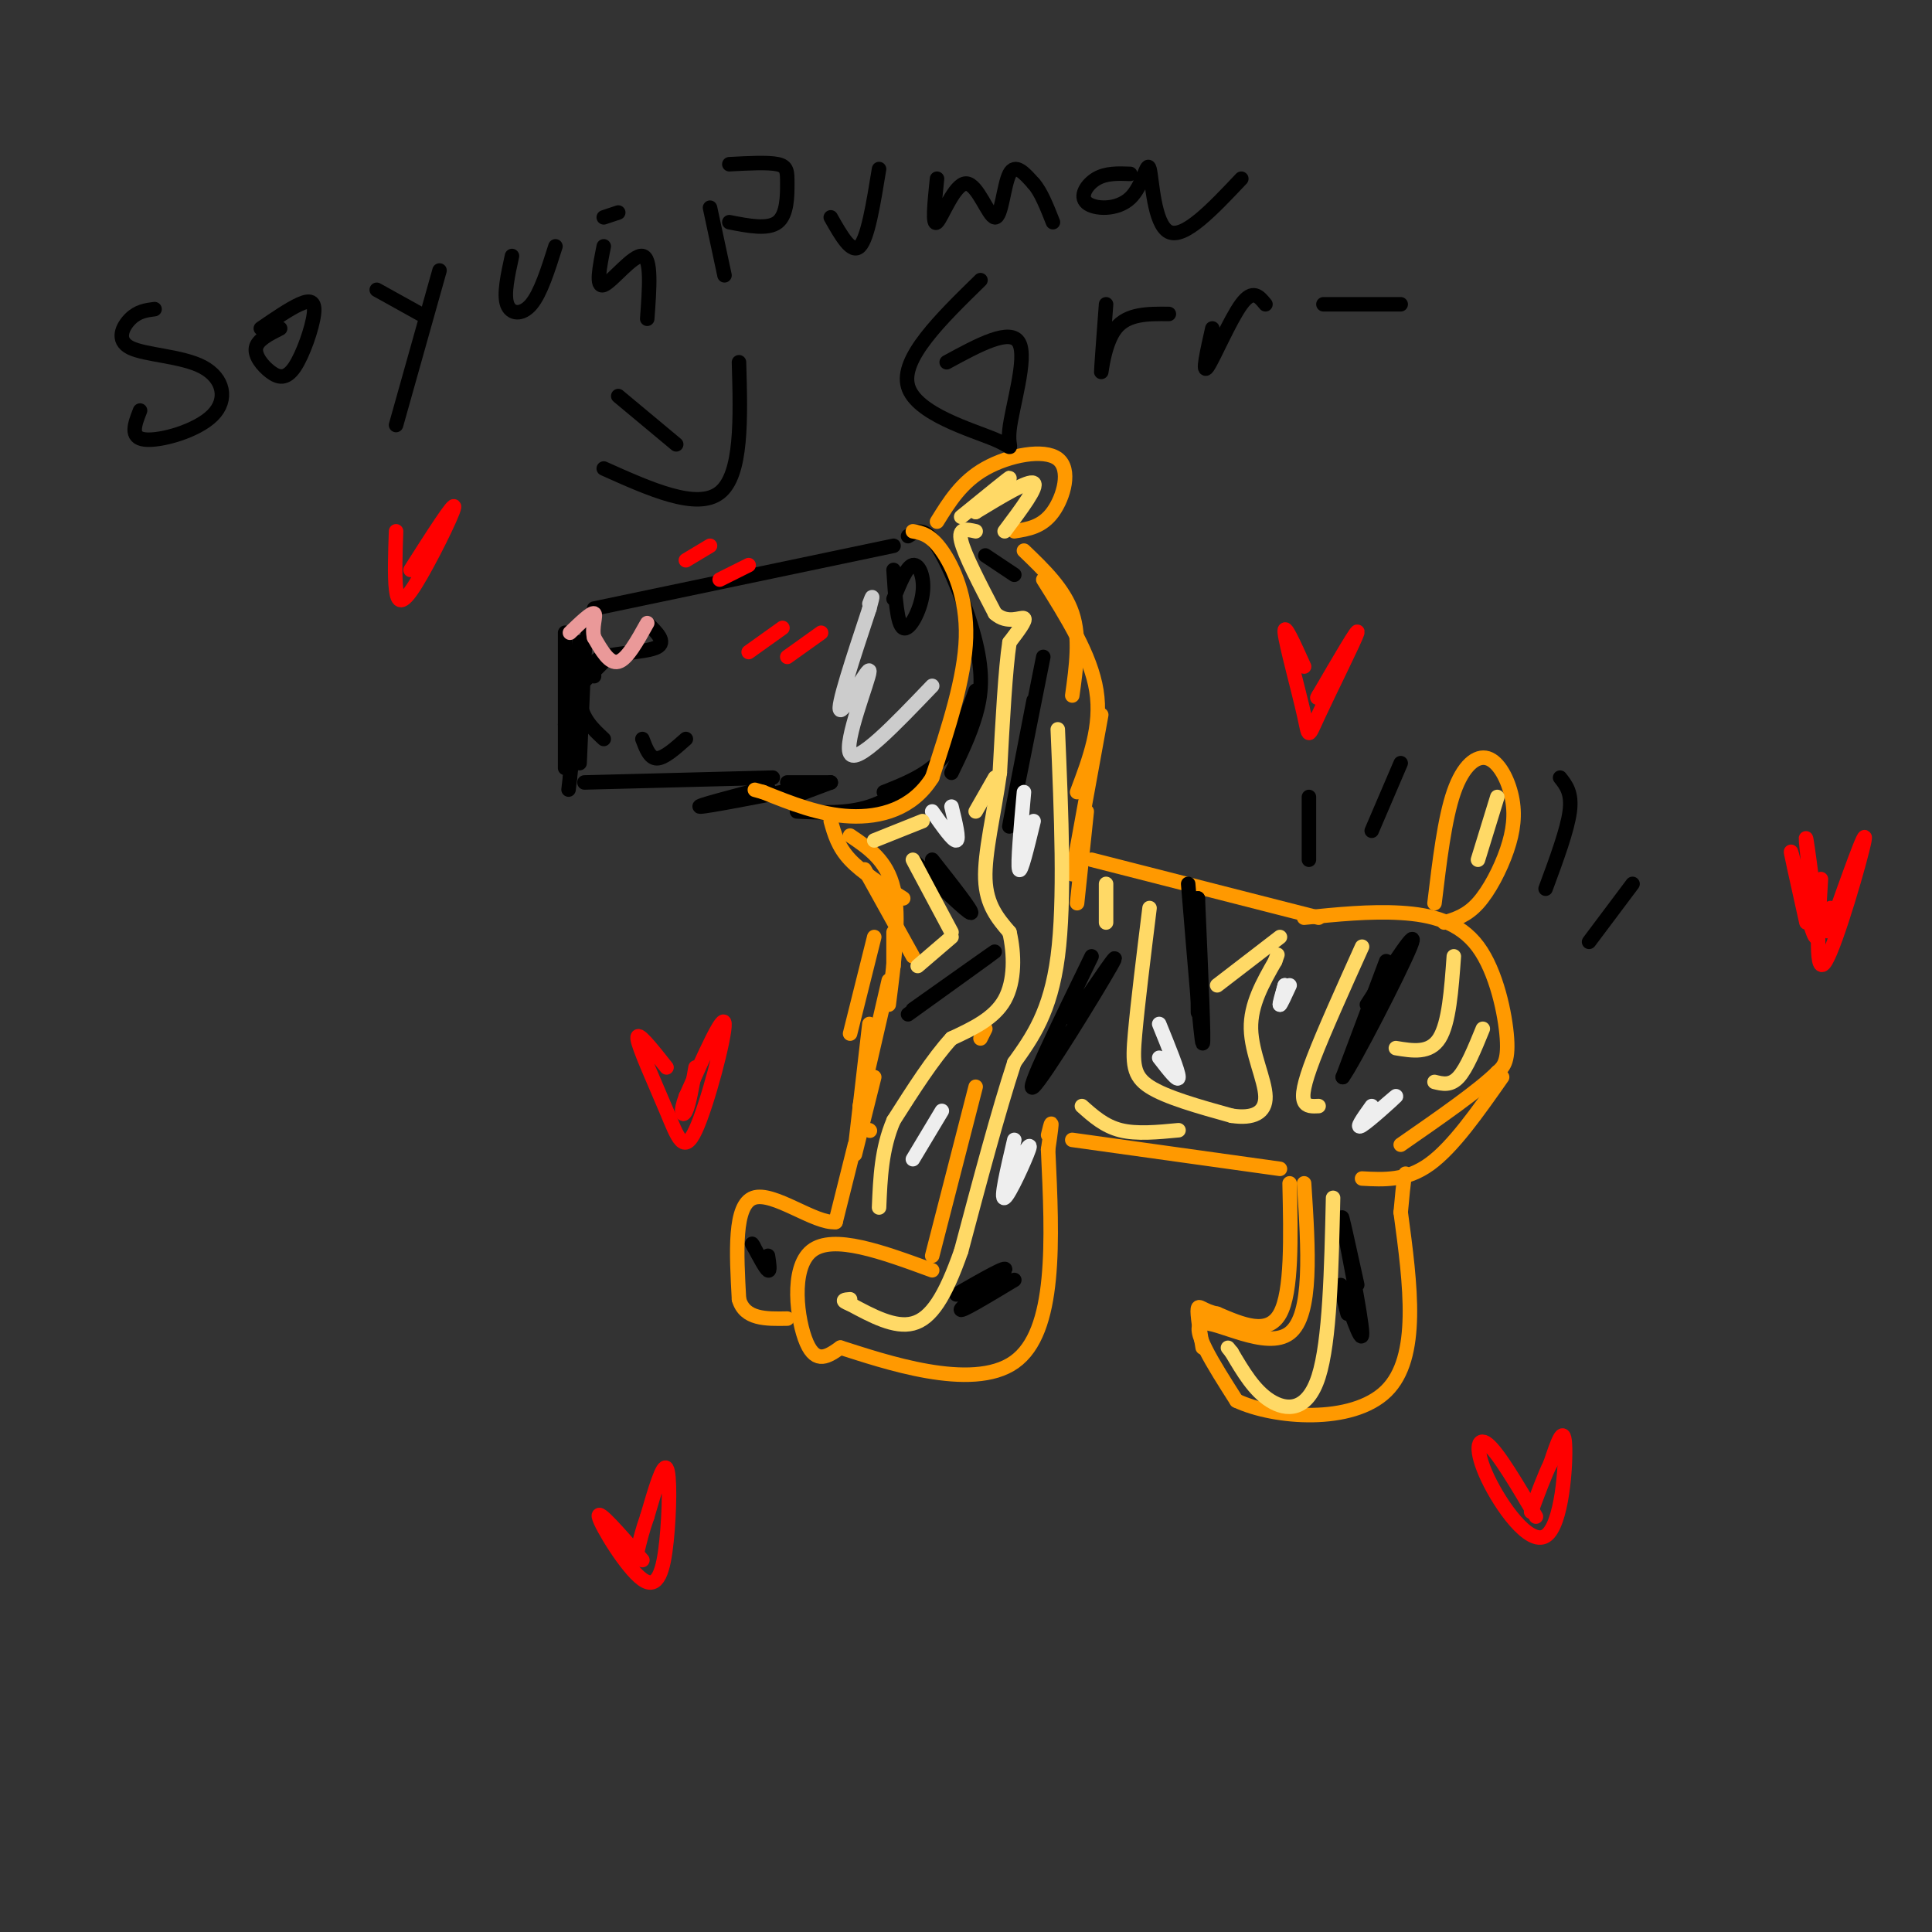 <svg viewBox='0 0 400 400' version='1.1' xmlns='http://www.w3.org/2000/svg' xmlns:xlink='http://www.w3.org/1999/xlink'><rect x="0" y="0" width="400" height="400" fill="#333333" stroke="none"/><g fill='none' stroke='#000000' stroke-width='3' stroke-linecap='round' stroke-linejoin='round'><path d='M185,113c0.000,0.000 -62.000,13.000 -62,13'/><path d='M122,130c-1.250,5.583 -2.500,11.167 -2,15c0.500,3.833 2.750,5.917 5,8'/><path d='M121,135c0.000,0.000 -1.000,23.000 -1,23'/><path d='M121,135c0.000,0.000 -3.000,26.000 -3,26'/><path d='M118,161c-0.500,4.333 -0.250,2.167 0,0'/><path d='M117,131c0.000,0.000 0.000,28.000 0,28'/><path d='M120,133c0.000,0.000 -3.000,17.000 -3,17'/><path d='M121,162c0.000,0.000 39.000,-1.000 39,-1'/><path d='M159,163c-7.667,2.000 -15.333,4.000 -14,4c1.333,0.000 11.667,-2.000 22,-4'/><path d='M134,129c2.022,1.978 4.044,3.956 2,5c-2.044,1.044 -8.156,1.156 -11,2c-2.844,0.844 -2.422,2.422 -2,4'/><path d='M125,137c0.000,0.000 -4.000,4.000 -4,4'/><path d='M185,118c0.357,5.643 0.714,11.286 2,12c1.286,0.714 3.500,-3.500 4,-7c0.500,-3.500 -0.714,-6.286 -2,-6c-1.286,0.286 -2.643,3.643 -4,7'/><path d='M133,153c0.750,2.000 1.500,4.000 3,4c1.500,0.000 3.750,-2.000 6,-4'/><path d='M163,162c0.000,0.000 9.000,0.000 9,0'/><path d='M188,111c1.661,-1.042 3.321,-2.083 6,2c2.679,4.083 6.375,13.292 8,20c1.625,6.708 1.179,10.917 0,15c-1.179,4.083 -3.089,8.042 -5,12'/><path d='M202,143c-1.917,5.250 -3.833,10.500 -7,14c-3.167,3.500 -7.583,5.250 -12,7'/><path d='M193,159c-4.167,3.250 -8.333,6.500 -13,8c-4.667,1.500 -9.833,1.250 -15,1'/><path d='M172,162c0.000,0.000 -8.000,3.000 -8,3'/></g>
<g fill='none' stroke='#ff9900' stroke-width='3' stroke-linecap='round' stroke-linejoin='round'><path d='M189,110c1.822,0.333 3.644,0.667 6,4c2.356,3.333 5.244,9.667 5,18c-0.244,8.333 -3.622,18.667 -7,29'/><path d='M193,161c-4.067,6.511 -10.733,8.289 -17,8c-6.267,-0.289 -12.133,-2.644 -18,-5'/><path d='M158,164c-3.000,-0.833 -1.500,-0.417 0,0'/><path d='M194,108c2.548,-4.119 5.095,-8.238 10,-11c4.905,-2.762 12.167,-4.167 15,-2c2.833,2.167 1.238,7.905 -1,11c-2.238,3.095 -5.119,3.548 -8,4'/><path d='M212,114c4.167,4.000 8.333,8.000 10,13c1.667,5.000 0.833,11.000 0,17'/><path d='M216,120c4.917,7.833 9.833,15.667 11,23c1.167,7.333 -1.417,14.167 -4,21'/><path d='M172,170c0.750,2.667 1.500,5.333 4,8c2.500,2.667 6.750,5.333 11,8'/><path d='M179,180c0.000,0.000 10.000,18.000 10,18'/><path d='M185,193c0.000,0.000 0.000,7.000 0,7'/><path d='M176,173c3.833,2.583 7.667,5.167 9,11c1.333,5.833 0.167,14.917 -1,24'/><path d='M181,194c0.000,0.000 -5.000,20.000 -5,20'/><path d='M228,148c0.000,0.000 -6.000,33.000 -6,33'/><path d='M225,168c0.000,0.000 -2.000,19.000 -2,19'/><path d='M226,178c0.000,0.000 47.000,12.000 47,12'/><path d='M184,203c0.000,0.000 -6.000,26.000 -6,26'/><path d='M180,212c0.000,0.000 -3.000,26.000 -3,26'/><path d='M180,234c0.000,0.000 0.100,0.100 0.1,0.1'/><path d='M181,223c0.000,0.000 -4.000,16.000 -4,16'/><path d='M204,213c0.000,0.000 -1.000,2.000 -1,2'/><path d='M202,225c0.000,0.000 -9.000,35.000 -9,35'/><path d='M193,263c-10.289,-3.778 -20.578,-7.556 -25,-4c-4.422,3.556 -2.978,14.444 -1,19c1.978,4.556 4.489,2.778 7,1'/><path d='M174,279c8.778,2.778 27.222,9.222 36,3c8.778,-6.222 7.889,-25.111 7,-44'/><path d='M217,238c1.167,-7.833 0.583,-5.417 0,-3'/><path d='M177,237c0.000,0.000 -4.000,16.000 -4,16'/><path d='M173,253c-4.267,0.444 -12.933,-6.444 -17,-5c-4.067,1.444 -3.533,11.222 -3,21'/><path d='M153,269c1.167,4.167 5.583,4.083 10,4'/><path d='M222,236c0.000,0.000 43.000,6.000 43,6'/><path d='M270,245c0.889,13.667 1.778,27.333 -3,31c-4.778,3.667 -15.222,-2.667 -18,-2c-2.778,0.667 2.111,8.333 7,16'/><path d='M256,290c7.844,3.689 23.956,4.911 31,-2c7.044,-6.911 5.022,-21.956 3,-37'/><path d='M290,251c0.667,-7.500 0.833,-7.750 1,-8'/><path d='M270,190c6.833,-0.690 13.667,-1.381 20,-1c6.333,0.381 12.167,1.833 16,7c3.833,5.167 5.667,14.048 6,19c0.333,4.952 -0.833,5.976 -2,7'/><path d='M310,222c-3.667,3.667 -11.833,9.333 -20,15'/><path d='M297,187c1.048,-8.753 2.096,-17.506 4,-23c1.904,-5.494 4.665,-7.729 7,-7c2.335,0.729 4.244,4.422 5,8c0.756,3.578 0.357,7.040 -1,11c-1.357,3.960 -3.674,8.417 -6,11c-2.326,2.583 -4.663,3.291 -7,4'/><path d='M311,223c-5.083,7.250 -10.167,14.500 -15,18c-4.833,3.500 -9.417,3.250 -14,3'/><path d='M267,245c0.250,11.250 0.500,22.500 -2,27c-2.500,4.500 -7.750,2.250 -13,0'/><path d='M252,272c-2.956,-0.578 -3.844,-2.022 -4,-1c-0.156,1.022 0.422,4.511 1,8'/></g>
<g fill='none' stroke='#000000' stroke-width='3' stroke-linecap='round' stroke-linejoin='round'><path d='M246,183c1.333,16.250 2.667,32.500 3,33c0.333,0.500 -0.333,-14.750 -1,-30'/><path d='M248,186c-0.156,0.133 -0.044,15.467 0,21c0.044,5.533 0.022,1.267 0,-3'/><path d='M287,199c0.000,0.000 -9.000,24.000 -9,24'/><path d='M278,223c2.111,-2.800 11.889,-21.800 14,-27c2.111,-5.200 -3.444,3.400 -9,12'/><path d='M189,209c8.583,-6.083 17.167,-12.167 17,-12c-0.167,0.167 -9.083,6.583 -18,13'/><path d='M214,145c-2.667,13.750 -5.333,27.500 -5,26c0.333,-1.500 3.667,-18.250 7,-35'/><path d='M279,272c-1.012,-3.893 -2.024,-7.786 -1,-5c1.024,2.786 4.083,12.250 4,9c-0.083,-3.250 -3.310,-19.214 -4,-23c-0.690,-3.786 1.155,4.607 3,13'/><path d='M210,265c-5.867,3.533 -11.733,7.067 -11,6c0.733,-1.067 8.067,-6.733 9,-8c0.933,-1.267 -4.533,1.867 -10,5'/><path d='M159,260c0.250,1.667 0.500,3.333 0,3c-0.500,-0.333 -1.750,-2.667 -3,-5'/><path d='M156,258c-0.500,-0.833 -0.250,-0.417 0,0'/><path d='M226,198c-7.022,14.422 -14.044,28.844 -12,27c2.044,-1.844 13.156,-19.956 16,-25c2.844,-5.044 -2.578,2.978 -8,11'/><path d='M189,178c5.667,5.500 11.333,11.000 12,11c0.667,0.000 -3.667,-5.500 -8,-11'/><path d='M204,115c0.000,0.000 6.000,4.000 6,4'/><path d='M128,82c0.000,0.000 12.000,10.000 12,10'/><path d='M125,97c9.667,4.333 19.333,8.667 24,5c4.667,-3.667 4.333,-15.333 4,-27'/><path d='M128,44c0.000,0.000 -3.000,1.000 -3,1'/><path d='M32,64c-1.704,0.219 -3.408,0.438 -5,2c-1.592,1.562 -3.073,4.465 0,6c3.073,1.535 10.700,1.700 15,4c4.300,2.300 5.273,6.735 2,10c-3.273,3.265 -10.792,5.362 -14,5c-3.208,-0.362 -2.104,-3.181 -1,-6'/><path d='M58,68c-2.337,1.177 -4.674,2.354 -5,4c-0.326,1.646 1.357,3.762 3,5c1.643,1.238 3.244,1.600 5,-1c1.756,-2.600 3.665,-8.162 4,-11c0.335,-2.838 -0.904,-2.954 -3,-2c-2.096,0.954 -5.048,2.977 -8,5'/><path d='M78,60c0.000,0.000 9.000,5.000 9,5'/><path d='M91,56c0.000,0.000 -9.000,32.000 -9,32'/><path d='M106,53c-0.867,3.956 -1.733,7.911 -1,10c0.733,2.089 3.067,2.311 5,0c1.933,-2.311 3.467,-7.156 5,-12'/><path d='M125,51c-0.867,4.333 -1.733,8.667 0,8c1.733,-0.667 6.067,-6.333 8,-6c1.933,0.333 1.467,6.667 1,13'/><path d='M147,43c0.000,0.000 3.000,14.000 3,14'/><path d='M151,34c4.000,-0.214 8.000,-0.429 10,0c2.000,0.429 2.000,1.500 2,4c0.000,2.500 0.000,6.429 -2,8c-2.000,1.571 -6.000,0.786 -10,0'/><path d='M172,45c2.167,3.833 4.333,7.667 6,6c1.667,-1.667 2.833,-8.833 4,-16'/><path d='M194,37c-0.514,4.997 -1.027,9.994 0,9c1.027,-0.994 3.595,-7.978 6,-8c2.405,-0.022 4.648,6.917 6,7c1.352,0.083 1.815,-6.691 3,-9c1.185,-2.309 3.093,-0.155 5,2'/><path d='M214,38c1.500,1.667 2.750,4.833 4,8'/><path d='M234,36c-2.489,-0.093 -4.979,-0.185 -7,1c-2.021,1.185 -3.575,3.649 -2,5c1.575,1.351 6.278,1.589 9,-1c2.722,-2.589 3.464,-8.005 4,-6c0.536,2.005 0.868,11.430 4,13c3.132,1.570 9.066,-4.715 15,-11'/><path d='M196,75c6.643,-3.616 13.285,-7.231 15,-4c1.715,3.231 -1.499,13.309 -2,18c-0.501,4.691 1.711,3.994 -3,2c-4.711,-1.994 -16.346,-5.284 -18,-11c-1.654,-5.716 6.673,-13.858 15,-22'/><path d='M229,63c-0.511,6.844 -1.022,13.689 -1,14c0.022,0.311 0.578,-5.911 3,-9c2.422,-3.089 6.711,-3.044 11,-3'/><path d='M251,68c-1.089,4.822 -2.178,9.644 -1,8c1.178,-1.644 4.622,-9.756 7,-13c2.378,-3.244 3.689,-1.622 5,0'/><path d='M274,63c0.000,0.000 16.000,0.000 16,0'/></g>
<g fill='none' stroke='#ff0000' stroke-width='3' stroke-linecap='round' stroke-linejoin='round'><path d='M162,130c0.000,0.000 -7.000,5.000 -7,5'/><path d='M170,131c0.000,0.000 -7.000,5.000 -7,5'/><path d='M147,113c0.000,0.000 -5.000,3.000 -5,3'/><path d='M155,117c0.000,0.000 -6.000,3.000 -6,3'/><path d='M138,221c-3.094,-3.914 -6.188,-7.828 -6,-6c0.188,1.828 3.659,9.397 6,15c2.341,5.603 3.553,9.239 6,4c2.447,-5.239 6.128,-19.354 6,-22c-0.128,-2.646 -4.064,6.177 -8,15'/><path d='M142,227c-1.333,3.400 -0.667,4.400 0,3c0.667,-1.400 1.333,-5.200 2,-9'/><path d='M270,138c-2.129,-4.727 -4.258,-9.455 -4,-7c0.258,2.455 2.904,12.091 4,17c1.096,4.909 0.641,5.091 3,0c2.359,-5.091 7.531,-15.455 8,-17c0.469,-1.545 -3.766,5.727 -8,13'/><path d='M273,144c-1.000,1.667 0.500,-0.667 2,-3'/><path d='M318,314c-3.900,-6.611 -7.799,-13.222 -10,-15c-2.201,-1.778 -2.703,1.276 0,7c2.703,5.724 8.612,14.118 12,12c3.388,-2.118 4.254,-14.748 4,-19c-0.254,-4.252 -1.627,-0.126 -3,4'/><path d='M321,303c-1.167,2.333 -2.583,6.167 -4,10'/><path d='M133,323c-4.678,-5.383 -9.356,-10.766 -9,-9c0.356,1.766 5.745,10.679 9,13c3.255,2.321 4.376,-1.952 5,-8c0.624,-6.048 0.750,-13.871 0,-15c-0.750,-1.129 -2.375,4.435 -4,10'/><path d='M134,314c-1.000,2.833 -1.500,4.917 -2,7'/><path d='M82,110c-0.161,4.631 -0.321,9.262 0,12c0.321,2.738 1.125,3.583 4,-1c2.875,-4.583 7.821,-14.595 8,-16c0.179,-1.405 -4.411,5.798 -9,13'/><path d='M377,182c-0.622,10.356 -1.244,20.711 1,17c2.244,-3.711 7.356,-21.489 8,-25c0.644,-3.511 -3.178,7.244 -7,18'/><path d='M379,192c-1.167,2.333 -0.583,-0.833 0,-4'/><path d='M374,191c-1.905,-8.548 -3.810,-17.095 -3,-14c0.810,3.095 4.333,17.833 5,17c0.667,-0.833 -1.524,-17.238 -2,-20c-0.476,-2.762 0.762,8.119 2,19'/></g>
<g fill='none' stroke='#ea9999' stroke-width='3' stroke-linecap='round' stroke-linejoin='round'><path d='M134,129c-2.083,3.750 -4.167,7.500 -6,8c-1.833,0.500 -3.417,-2.250 -5,-5'/><path d='M123,132c-0.556,-2.067 0.556,-4.733 0,-5c-0.556,-0.267 -2.778,1.867 -5,4'/></g>
<g fill='none' stroke='#eeeeee' stroke-width='3' stroke-linecap='round' stroke-linejoin='round'><path d='M212,164c-0.667,7.500 -1.333,15.000 -1,16c0.333,1.000 1.667,-4.500 3,-10'/><path d='M193,168c2.167,3.083 4.333,6.167 5,6c0.667,-0.167 -0.167,-3.583 -1,-7'/><path d='M210,236c-1.467,6.267 -2.933,12.533 -2,12c0.933,-0.533 4.267,-7.867 5,-10c0.733,-2.133 -1.133,0.933 -3,4'/><path d='M195,230c0.000,0.000 -6.000,10.000 -6,10'/><path d='M240,219c2.000,2.583 4.000,5.167 4,4c0.000,-1.167 -2.000,-6.083 -4,-11'/><path d='M282,233c3.778,-3.289 7.556,-6.578 7,-6c-0.556,0.578 -5.444,5.022 -7,6c-1.556,0.978 0.222,-1.511 2,-4'/><path d='M266,204c-0.583,2.000 -1.167,4.000 -1,4c0.167,0.000 1.083,-2.000 2,-4'/><path d='M266,204c0.000,0.000 -1.000,4.000 -1,4'/></g>
<g fill='none' stroke='#000000' stroke-width='3' stroke-linecap='round' stroke-linejoin='round'><path d='M323,161c1.250,1.583 2.500,3.167 2,7c-0.500,3.833 -2.750,9.917 -5,16'/><path d='M290,158c0.000,0.000 -6.000,14.000 -6,14'/><path d='M338,183c0.000,0.000 -9.000,12.000 -9,12'/><path d='M271,165c0.000,0.000 0.000,13.000 0,13'/></g>
<g fill='none' stroke='#ffd966' stroke-width='3' stroke-linecap='round' stroke-linejoin='round'><path d='M208,110c3.500,-4.667 7.000,-9.333 6,-10c-1.000,-0.667 -6.500,2.667 -12,6'/><path d='M202,106c0.133,-0.978 6.467,-6.422 7,-7c0.533,-0.578 -4.733,3.711 -10,8'/><path d='M202,110c-1.833,-0.417 -3.667,-0.833 -3,2c0.667,2.833 3.833,8.917 7,15'/><path d='M206,127c2.556,2.333 5.444,0.667 6,1c0.556,0.333 -1.222,2.667 -3,5'/><path d='M209,133c-0.833,5.333 -1.417,16.167 -2,27'/><path d='M207,160c-1.200,8.600 -3.200,16.600 -3,22c0.200,5.400 2.600,8.200 5,11'/><path d='M209,193c1.044,4.467 1.156,10.133 -1,14c-2.156,3.867 -6.578,5.933 -11,8'/><path d='M197,215c-3.833,4.167 -7.917,10.583 -12,17'/><path d='M185,232c-2.500,5.833 -2.750,11.917 -3,18'/><path d='M219,151c0.750,17.750 1.500,35.500 0,47c-1.500,11.500 -5.250,16.750 -9,22'/><path d='M210,220c-3.333,10.167 -7.167,24.583 -11,39'/><path d='M199,259c-3.356,9.578 -6.244,14.022 -10,15c-3.756,0.978 -8.378,-1.511 -13,-4'/><path d='M176,270c-2.167,-0.833 -1.083,-0.917 0,-1'/><path d='M238,188c-1.222,9.889 -2.444,19.778 -3,26c-0.556,6.222 -0.444,8.778 3,11c3.444,2.222 10.222,4.111 17,6'/><path d='M255,231c4.452,0.690 7.083,-0.583 7,-4c-0.083,-3.417 -2.881,-8.976 -3,-14c-0.119,-5.024 2.440,-9.512 5,-14'/><path d='M264,199c0.833,-2.333 0.417,-1.167 0,0'/><path d='M282,196c-3.933,8.733 -7.867,17.467 -10,23c-2.133,5.533 -2.467,7.867 -2,9c0.467,1.133 1.733,1.067 3,1'/><path d='M301,198c-0.500,6.917 -1.000,13.833 -3,17c-2.000,3.167 -5.500,2.583 -9,2'/><path d='M276,248c-0.333,14.844 -0.667,29.689 -3,37c-2.333,7.311 -6.667,7.089 -10,5c-3.333,-2.089 -5.667,-6.044 -8,-10'/><path d='M255,280c-1.333,-1.667 -0.667,-0.833 0,0'/><path d='M310,165c0.000,0.000 -4.000,13.000 -4,13'/><path d='M189,178c0.000,0.000 8.000,15.000 8,15'/><path d='M197,194c0.000,0.000 -7.000,6.000 -7,6'/><path d='M265,194c0.000,0.000 -13.000,10.000 -13,10'/><path d='M229,183c0.000,0.000 0.000,8.000 0,8'/><path d='M224,229c2.333,2.083 4.667,4.167 8,5c3.333,0.833 7.667,0.417 12,0'/><path d='M307,213c-1.667,4.083 -3.333,8.167 -5,10c-1.667,1.833 -3.333,1.417 -5,1'/><path d='M191,170c0.000,0.000 -10.000,4.000 -10,4'/><path d='M206,161c0.000,0.000 -4.000,7.000 -4,7'/></g>
<g fill='none' stroke='#cccccc' stroke-width='3' stroke-linecap='round' stroke-linejoin='round'><path d='M193,142c-7.851,8.202 -15.702,16.405 -17,14c-1.298,-2.405 3.958,-15.417 4,-17c0.042,-1.583 -5.131,8.262 -6,8c-0.869,-0.262 2.565,-10.631 6,-21'/><path d='M180,126c1.000,-3.667 0.500,-2.333 0,-1'/></g>
</svg>